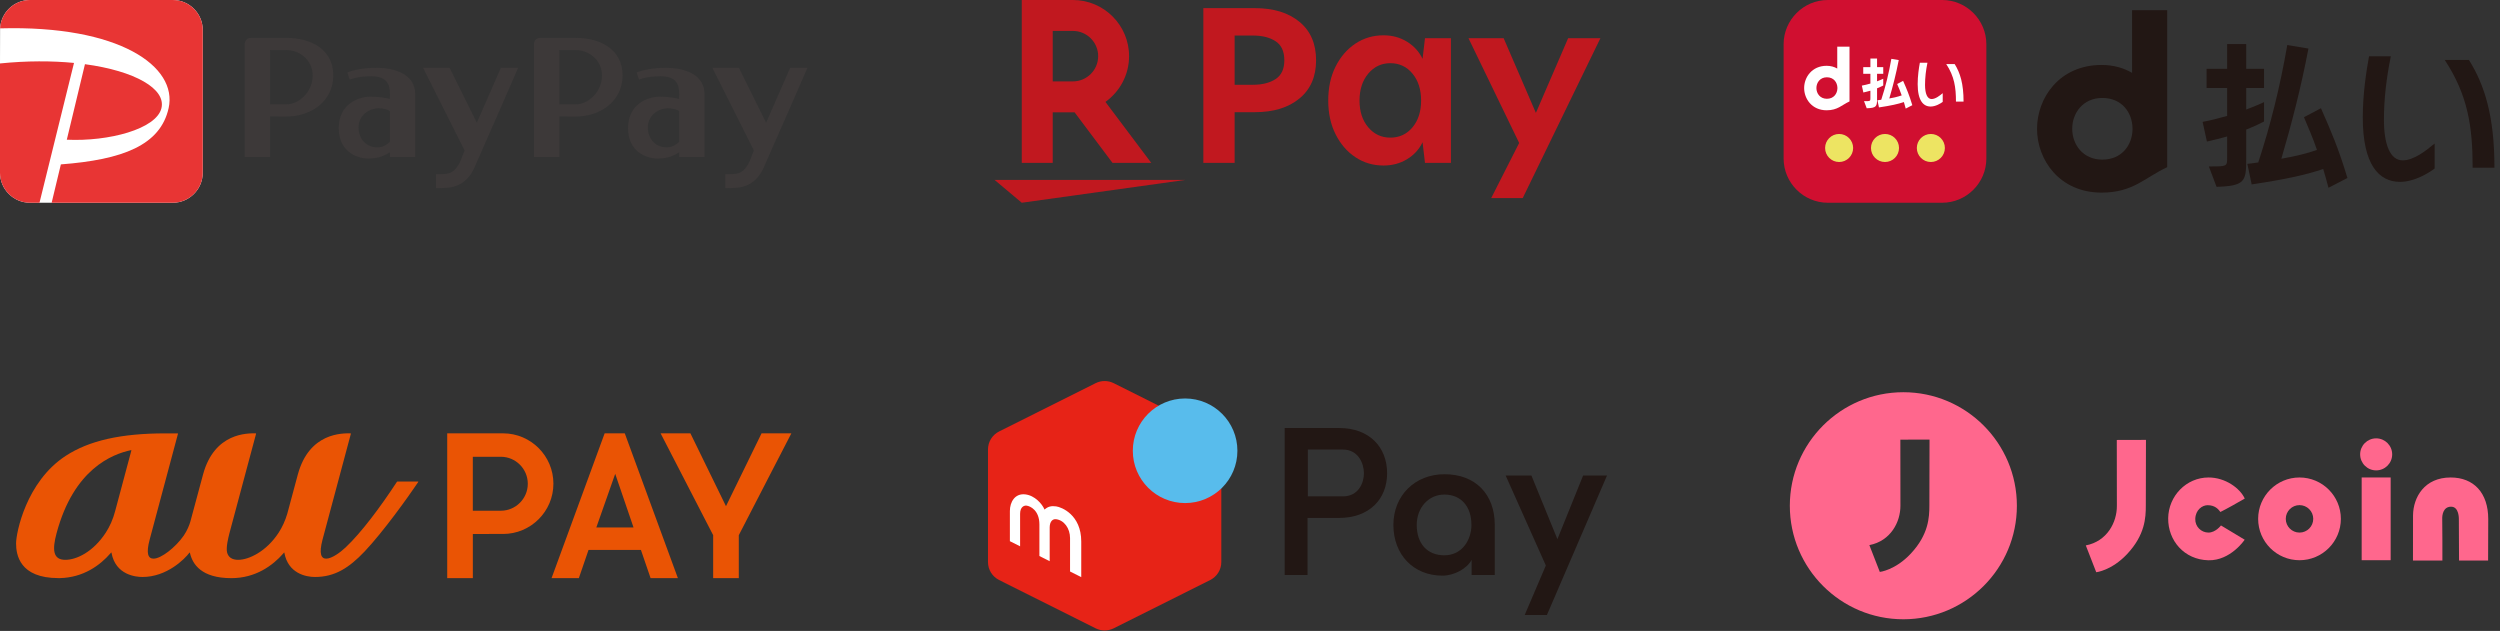 <?xml version="1.0" encoding="UTF-8" standalone="no"?>
<!DOCTYPE svg PUBLIC "-//W3C//DTD SVG 1.1//EN" "http://www.w3.org/Graphics/SVG/1.1/DTD/svg11.dtd">
<svg width="100%" height="100%" viewBox="0 0 420 106" version="1.1" xmlns="http://www.w3.org/2000/svg" xmlns:xlink="http://www.w3.org/1999/xlink" xml:space="preserve" xmlns:serif="http://www.serif.com/" style="fill-rule:evenodd;clip-rule:evenodd;stroke-linejoin:round;stroke-miterlimit:2;">
    <rect x="0" y="0" width="420" height="106" fill="#333333" stroke="none"/>
    <g transform="matrix(1,0,0,1,29.025,34.061)">
        <path d="M0,-34.061C2.77,-34.061 5.035,-31.794 5.035,-29.025L5.035,-5.036C5.035,-2.267 2.77,-0.001 0,-0.001L-23.989,0C-26.758,0 -29.025,-2.267 -29.025,-5.036L-29.025,-23.402L-29.011,-29.295C-28.868,-31.94 -26.667,-34.061 -23.988,-34.061L0,-34.061Z" style="fill:white;fill-rule:nonzero;"/>
    </g>
    <g transform="matrix(1,0,0,1,79.686,9.815)">
        <path d="M0,18.376C-1.29,21.229 -3.416,21.6 -4.366,21.71C-5.362,21.825 -6.432,21.778 -6.432,21.778L-6.432,19.447C-4.538,19.447 -3.507,19.595 -2.392,17.38L-1.633,15.459L-8.611,1.576L-4.154,1.576L0.421,10.805L4.465,1.578L7.361,1.578C7.361,1.578 1.29,15.524 0,18.376M-16.277,14.942C-18.123,14.942 -19.447,13.582 -19.447,11.571C-19.447,9.56 -17.676,8.376 -16.061,8.376C-15.248,8.376 -14.472,8.601 -14.173,8.858L-14.173,14.011C-14.693,14.463 -15.299,14.942 -16.277,14.942M-16.457,1.578C-19.674,1.578 -21.325,2.368 -21.325,2.368L-20.932,3.561C-20.932,3.561 -19.72,2.999 -17.346,2.999C-14.709,2.999 -14.173,4.28 -14.173,6.028L-14.207,6.808C-14.771,6.642 -16.092,6.423 -17.446,6.423C-19.456,6.423 -22.777,7.664 -22.777,11.711C-22.777,15.565 -19.852,16.821 -17.775,16.821C-16.062,16.821 -15.019,16.292 -14.173,15.768L-14.173,16.559L-9.927,16.559L-9.927,6.028C-9.927,2.697 -13.24,1.578 -16.457,1.578M-34.318,7.712L-34.318,-1.405C-34.318,-1.405 -33.008,-1.4 -31.537,-1.4C-29.452,-1.4 -27.152,0.183 -27.152,2.894C-27.152,5.606 -29.451,7.715 -31.537,7.715C-33.559,7.715 -34.318,7.712 -34.318,7.712M-31.537,-3.449L-37.571,-3.449C-38.123,-3.449 -38.569,-3.003 -38.569,-2.452L-38.569,16.559L-34.318,16.559L-34.318,9.756C-34.318,9.756 -33.079,9.758 -31.537,9.758C-27.423,9.758 -23.695,7.192 -23.695,2.844C-23.695,-1.503 -27.423,-3.449 -31.537,-3.449M48.602,18.376C47.311,21.229 45.185,21.6 44.236,21.71C43.239,21.825 42.17,21.778 42.17,21.778L42.17,19.447C44.063,19.447 45.093,19.595 46.21,17.38L46.967,15.459L39.991,1.576L44.448,1.576L49.022,10.805L53.067,1.578L55.963,1.578C55.963,1.578 49.891,15.524 48.602,18.376M32.324,14.942C30.478,14.942 29.154,13.582 29.154,11.571C29.154,9.56 30.925,8.376 32.54,8.376C33.353,8.376 34.128,8.601 34.428,8.858L34.428,14.011C33.908,14.463 33.301,14.942 32.324,14.942M32.144,1.578C28.927,1.578 27.276,2.368 27.276,2.368L27.67,3.561C27.67,3.561 28.881,2.999 31.254,2.999C33.891,2.999 34.428,4.28 34.428,6.028L34.394,6.808C33.829,6.642 32.508,6.423 31.156,6.423C29.144,6.423 25.824,7.664 25.824,11.711C25.824,15.565 28.749,16.821 30.826,16.821C32.539,16.821 33.582,16.292 34.428,15.768L34.428,16.559L38.675,16.559L38.675,6.028C38.675,2.697 35.362,1.578 32.144,1.578M14.283,7.712L14.283,-1.405C14.283,-1.405 15.594,-1.4 17.064,-1.4C19.149,-1.4 21.45,0.183 21.45,2.894C21.45,5.606 19.149,7.715 17.064,7.715C15.042,7.715 14.283,7.712 14.283,7.712M17.064,-3.449L11.029,-3.449C10.479,-3.449 10.032,-3.003 10.032,-2.452L10.032,16.559L14.283,16.559L14.283,9.756C14.283,9.756 15.521,9.758 17.064,9.758C21.178,9.758 24.906,7.192 24.906,2.844C24.906,-1.503 21.178,-3.449 17.064,-3.449" style="fill:rgb(61,57,57);fill-rule:nonzero;"/>
    </g>
    <g transform="matrix(1,0,0,1,29.025,34.061)">
        <path d="M0,-34.061L-23.988,-34.061C-26.667,-34.061 -28.868,-31.94 -29.011,-29.295C-8.928,-29.862 0.841,-22.874 -0.693,-15.909C-2.074,-9.637 -8.445,-7.232 -18.8,-6.443L-20.349,-0.001L0,-0.001C2.77,-0.001 5.035,-2.267 5.035,-5.036L5.035,-29.025C5.035,-31.794 2.77,-34.061 0,-34.061M-1.906,-15.878C-1.107,-19.131 -6.352,-22.142 -14.752,-23.277L-17.802,-10.591C-10.762,-10.258 -2.765,-12.377 -1.906,-15.878M-22.391,0L-23.989,0C-26.758,0 -29.025,-2.267 -29.025,-5.036L-29.025,-23.402C-24.505,-23.859 -20.289,-23.85 -16.592,-23.49L-22.391,0Z" style="fill:rgb(232,53,52);fill-rule:nonzero;"/>
    </g>
    <g transform="matrix(1,0,0,1,171.658,30.231)">
        <path d="M0,3.83L-4.564,0L27.445,0L0,3.83Z" style="fill:rgb(193,24,31);fill-rule:nonzero;"/>
    </g>
    <g transform="matrix(1,0,0,1,176.856,22.164)">
        <path d="M0,-16.969L3.392,-16.969C5.727,-16.969 7.636,-15.07 7.636,-12.731C7.636,-10.386 5.727,-8.489 3.392,-8.489L0,-8.489L0,-16.969ZM0,5.195L0,-3.29L3.677,-3.29L10.042,5.195L16.55,5.195L8.858,-5.043C11.255,-6.764 12.829,-9.562 12.829,-12.731C12.829,-17.936 8.597,-22.164 3.392,-22.164L-5.199,-22.164L-5.199,5.195L0,5.195Z" style="fill:rgb(193,24,31);fill-rule:nonzero;"/>
    </g>
    <g transform="matrix(1,0,0,1,214.301,15.443)">
        <path d="M0,-2.159C-0.978,-1.521 -2.241,-1.202 -3.789,-1.202L-6.885,-1.202L-6.885,-9.472L-3.789,-9.472C-2.241,-9.472 -0.978,-9.153 0,-8.514C0.978,-7.876 1.467,-6.81 1.467,-5.316C1.467,-3.849 0.978,-2.796 0,-2.159M4.012,-11.774C2.151,-13.308 -0.34,-14.075 -3.463,-14.075L-12.14,-14.075L-12.14,11.916L-6.885,11.916L-6.885,3.402L-3.463,3.402C-0.34,3.402 2.151,2.634 4.012,1.099C5.872,-0.434 6.802,-2.574 6.802,-5.316C6.802,-8.087 5.872,-10.239 4.012,-11.774" style="fill:rgb(193,24,31);fill-rule:nonzero;"/>
    </g>
    <g transform="matrix(1,0,0,1,237.3,12.347)">
        <path d="M0,9.044C-0.965,10.198 -2.206,10.775 -3.727,10.775C-5.222,10.775 -6.457,10.198 -7.434,9.044C-8.412,7.89 -8.901,6.389 -8.901,4.543C-8.901,2.696 -8.412,1.188 -7.434,0.021C-6.457,-1.147 -5.222,-1.731 -3.727,-1.731C-2.206,-1.731 -0.965,-1.147 0,0.021C0.964,1.188 1.446,2.696 1.446,4.543C1.446,6.389 0.964,7.89 0,9.044M1.69,-2.465C1.119,-3.659 0.251,-4.617 -0.917,-5.337C-2.085,-6.057 -3.402,-6.416 -4.869,-6.416C-6.606,-6.416 -8.175,-5.954 -9.574,-5.032C-10.973,-4.108 -12.086,-2.824 -12.914,-1.182C-13.744,0.462 -14.156,2.37 -14.156,4.543C-14.156,6.688 -13.744,8.582 -12.914,10.226C-12.086,11.869 -10.973,13.152 -9.574,14.075C-8.175,14.999 -6.606,15.46 -4.869,15.46C-3.402,15.46 -2.085,15.107 -0.917,14.401C0.251,13.695 1.119,12.745 1.69,11.55L2.097,15.012L6.457,15.012L6.457,-5.927L2.097,-5.927L1.69,-2.465Z" style="fill:rgb(193,24,31);fill-rule:nonzero;"/>
    </g>
    <g transform="matrix(1,0,0,1,268.866,33.276)">
        <path d="M0,-26.857L-5.418,-26.857L-10.836,-14.31L-16.254,-26.857L-22.162,-26.857L-13.647,-9.258L-18.343,0L-13.047,0L0,-26.857Z" style="fill:rgb(193,24,31);fill-rule:nonzero;"/>
    </g>
    <g transform="matrix(1,0,0,1,333.708,7.427)">
        <path d="M0,19.207C0,23.291 -3.342,26.634 -7.424,26.634L-26.637,26.634C-30.719,26.634 -34.06,23.291 -34.06,19.207L-34.06,-0.002C-34.06,-4.084 -30.719,-7.427 -26.637,-7.427L-7.424,-7.427C-3.342,-7.427 0,-4.084 0,-0.002L0,19.207Z" style="fill:rgb(208,15,48);fill-rule:nonzero;"/>
    </g>
    <g transform="matrix(1,0,0,1,305.156,11.581)">
        <path d="M0,3.211C0,2.3 0.616,1.403 1.763,1.403C2.91,1.403 3.508,2.259 3.53,3.164L3.53,3.257C3.508,4.158 2.91,5.014 1.763,5.014C0.616,5.014 0,4.119 0,3.211M3.502,-3.736L3.502,-0.065C3.006,-0.354 2.411,-0.527 1.72,-0.527C-0.748,-0.527 -2.059,1.395 -2.059,3.211C-2.059,5.024 -0.748,6.947 1.72,6.947C3.576,6.947 4.268,6.05 5.562,5.458L5.562,-3.736L3.502,-3.736Z" style="fill:white;fill-rule:nonzero;"/>
    </g>
    <g transform="matrix(1,0,0,1,320.162,9.831)">
        <path d="M0,8.413C-0.103,8.019 -0.209,7.653 -0.31,7.316C-1.305,7.653 -2.487,7.913 -4.497,8.215L-4.753,7.014C-4.535,6.996 -4.262,6.949 -4.113,6.928C-3.409,4.798 -2.838,2.498 -2.415,0.055L-1.173,0.261C-1.617,2.564 -2.15,4.638 -2.76,6.714C-1.861,6.552 -1.212,6.385 -0.677,6.199C-0.891,5.549 -1.155,4.949 -1.438,4.282L-0.44,3.754C0.132,5.051 0.58,6.096 1.108,7.841L0,8.413ZM-7.005,7.163L-6.903,7.163C-5.955,7.163 -5.935,7.154 -5.935,6.667L-5.935,5.408C-6.293,5.512 -6.716,5.614 -7.117,5.709L-7.372,4.552C-6.864,4.458 -6.366,4.329 -5.935,4.206L-5.935,2.572L-7.137,2.572L-7.137,1.446L-5.935,1.446L-5.935,0L-4.816,0L-4.816,1.446L-3.776,1.446L-3.776,2.572L-4.816,2.572L-4.816,3.83C-4.309,3.643 -3.946,3.473 -3.776,3.399L-3.776,4.535C-3.955,4.629 -4.321,4.807 -4.816,5.004L-4.816,6.741C-4.816,8.028 -4.885,8.31 -6.554,8.357L-7.005,7.163Z" style="fill:white;fill-rule:nonzero;"/>
    </g>
    <g transform="matrix(1,0,0,1,328.601,11.371)">
        <path d="M0,5.7C0,3.307 -0.272,1.456 -1.634,-0.609L-0.217,-0.609C0.714,0.875 1.277,2.696 1.277,5.7L0,5.7ZM-2.225,5.747C-2.564,5.998 -3.399,6.527 -4.256,6.527C-5.486,6.527 -6.432,5.529 -6.432,2.753C-6.432,1.392 -6.228,0.047 -6.066,-0.827L-4.79,-0.827C-5.045,0.423 -5.195,1.652 -5.195,2.893C-5.195,4.365 -4.816,5.268 -4.095,5.268C-3.438,5.268 -2.725,4.696 -2.225,4.283L-2.225,5.747Z" style="fill:white;fill-rule:nonzero;"/>
    </g>
    <g transform="matrix(0,-1,-1,0,308.972,22.507)">
        <path d="M-2.355,-2.355C-3.654,-2.355 -4.71,-1.299 -4.71,0.001C-4.71,1.297 -3.654,2.355 -2.355,2.355C-1.057,2.355 0.001,1.297 0.001,0.001C0.001,-1.299 -1.057,-2.355 -2.355,-2.355" style="fill:rgb(237,228,98);fill-rule:nonzero;"/>
    </g>
    <g transform="matrix(0,-1,-1,0,316.68,22.506)">
        <path d="M-2.356,-2.356C-3.655,-2.356 -4.711,-1.3 -4.711,0C-4.711,1.302 -3.655,2.356 -2.356,2.356C-1.058,2.356 0,1.302 0,0C0,-1.3 -1.058,-2.356 -2.356,-2.356" style="fill:rgb(237,228,98);fill-rule:nonzero;"/>
    </g>
    <g transform="matrix(0,-1,-1,0,324.384,22.505)">
        <path d="M-2.357,-2.357C-3.656,-2.357 -4.713,-1.301 -4.713,-0.001C-4.713,1.302 -3.656,2.357 -2.357,2.357C-1.059,2.357 -0.001,1.302 -0.001,-0.001C-0.001,-1.301 -1.059,-2.357 -2.357,-2.357" style="fill:rgb(237,228,98);fill-rule:nonzero;"/>
    </g>
    <g transform="matrix(1,0,0,1,348.133,12.432)">
        <path d="M0,9.204C0,6.595 1.77,4.025 5.054,4.025C8.352,4.025 10.068,6.484 10.129,9.071L10.129,9.342C10.068,11.928 8.352,14.384 5.054,14.384C1.77,14.384 0,11.814 0,9.204M10.056,-10.724L10.056,-0.196C8.634,-1.02 6.92,-1.519 4.937,-1.519C-2.146,-1.519 -5.911,4 -5.911,9.214C-5.911,14.41 -2.146,19.928 4.937,19.928C10.262,19.928 12.251,17.359 15.955,15.657L15.955,-10.724L10.056,-10.724Z" style="fill:rgb(34,23,20);fill-rule:nonzero;"/>
    </g>
    <g transform="matrix(1,0,0,1,391.187,7.405)">
        <path d="M0,24.143C-0.296,23.011 -0.592,21.959 -0.888,20.987C-3.746,21.959 -7.139,22.713 -12.906,23.577L-13.634,20.126C-13.016,20.073 -12.233,19.938 -11.801,19.886C-9.779,13.768 -8.137,7.165 -6.925,0.16L-3.368,0.753C-4.632,7.357 -6.17,13.312 -7.92,19.263C-5.335,18.806 -3.476,18.322 -1.939,17.783C-2.561,15.922 -3.315,14.2 -4.122,12.285L-1.268,10.777C0.378,14.494 1.673,17.487 3.18,22.498L0,24.143ZM-20.1,20.557L-19.804,20.557C-17.084,20.557 -17.028,20.53 -17.028,19.129L-17.028,15.52C-18.052,15.817 -19.264,16.112 -20.423,16.38L-21.15,13.069C-19.695,12.798 -18.27,12.422 -17.028,12.07L-17.028,7.379L-20.479,7.379L-20.479,4.148L-17.028,4.148L-17.028,0L-13.822,0L-13.822,4.148L-10.833,4.148L-10.833,7.379L-13.822,7.379L-13.822,10.994C-12.367,10.454 -11.317,9.971 -10.833,9.753L-10.833,13.014C-11.343,13.284 -12.394,13.795 -13.822,14.362L-13.822,19.349C-13.822,23.036 -14.012,23.845 -18.806,23.982L-20.1,20.557Z" style="fill:rgb(34,23,20);fill-rule:nonzero;"/>
    </g>
    <g transform="matrix(1,0,0,1,415.403,11.828)">
        <path d="M0,16.351C0,9.481 -0.78,4.173 -4.69,-1.757L-0.622,-1.757C2.045,2.502 3.664,7.73 3.664,16.351L0,16.351ZM-6.386,16.486C-7.357,17.212 -9.757,18.726 -12.209,18.726C-15.737,18.726 -18.457,15.868 -18.457,7.893C-18.457,3.984 -17.864,0.13 -17.406,-2.375L-13.743,-2.375C-14.471,1.209 -14.902,4.738 -14.902,8.296C-14.902,12.523 -13.826,15.111 -11.751,15.111C-9.862,15.111 -7.815,13.468 -6.386,12.283L-6.386,16.486Z" style="fill:rgb(34,23,20);fill-rule:nonzero;"/>
    </g>
    <g transform="matrix(1,0,0,1,22.07,94.085)">
        <path d="M0,-18.399L-2.731,-8.198C-3.082,-6.858 -3.621,-5.638 -4.32,-4.57C-6.412,-1.378 -9.193,-0.033 -11.1,-0.033C-13.227,-0.033 -13.291,-1.81 -12.563,-4.517C-9.682,-15.287 -3.225,-17.792 -0.058,-18.46C-0.016,-18.472 0.009,-18.442 0,-18.399M48.164,-13.183L44.684,-13.183C44.659,-13.183 44.635,-13.169 44.618,-13.15C41.829,-8.884 38.615,-4.589 36.001,-2.128C35.101,-1.271 33.666,-0.232 32.723,-0.232C31.917,-0.232 31.471,-1.001 32.119,-3.445C32.523,-4.936 36.552,-19.993 36.874,-21.202C36.886,-21.249 36.861,-21.283 36.814,-21.283C35.481,-21.294 29.865,-21.443 27.958,-14.34C27.958,-14.34 26.722,-9.734 26.195,-7.789C25.847,-6.614 25.356,-5.53 24.727,-4.57C22.635,-1.378 19.684,-0.033 17.948,-0.033C16.876,-0.033 16.27,-0.494 16.073,-1.306C15.887,-2.1 16.27,-3.719 16.476,-4.507C16.593,-4.927 18.374,-11.585 19.657,-16.385C20.319,-18.859 20.839,-20.798 20.948,-21.202L20.948,-21.218C20.948,-21.255 20.927,-21.278 20.888,-21.283C19.558,-21.294 13.946,-21.443 12.039,-14.359C12.039,-14.349 9.904,-6.433 9.904,-6.433C9.766,-5.953 9.402,-4.976 8.793,-4.094C7.426,-2.133 5.008,-0.232 3.719,-0.232C2.807,-0.232 2.443,-1.086 3.076,-3.445L7.826,-21.202C7.84,-21.249 7.812,-21.278 7.768,-21.278L5.731,-21.278C-1.753,-21.278 -7.086,-20.075 -11.048,-17.49C-17.693,-13.147 -19.369,-4.551 -19.369,-2.794C-19.369,-0.904 -18.789,3.036 -12.249,3.036L-12.015,3.036C-8.055,2.954 -5.249,0.864 -3.557,-1.077C-3.512,-1.125 -3.452,-1.198 -3.407,-1.252C-3.377,-1.283 -3.351,-1.271 -3.342,-1.232C-2.663,2.544 0.786,2.848 1.863,2.848C5.94,2.848 8.935,-0.133 9.766,-1.245C9.796,-1.271 9.828,-1.269 9.832,-1.227C10.26,0.709 11.769,3.044 16.797,3.044C20.883,3.044 23.766,0.902 25.495,-1.072C25.543,-1.133 25.592,-1.186 25.639,-1.245C25.667,-1.277 25.699,-1.269 25.702,-1.224C26.325,2.261 29.345,2.848 30.846,2.848C34.168,2.848 36.552,1.335 39.182,-1.434C42.337,-4.772 46.481,-10.564 48.199,-13.115C48.222,-13.155 48.213,-13.183 48.164,-13.183" style="fill:rgb(234,84,4);fill-rule:nonzero;"/>
    </g>
    <g transform="matrix(1,0,0,1,100.181,81.314)">
        <path d="M0,7.304L6.253,7.304L3.173,-1.711L0,7.304ZM13.705,15.815L9.118,15.815L7.494,11.074L-1.308,11.074L-2.935,15.815L-7.52,15.815L1.399,-8.511L4.783,-8.511L13.705,15.815Z" style="fill:rgb(234,84,4);fill-rule:nonzero;"/>
    </g>
    <g transform="matrix(1,0,0,1,132.947,97.129)">
        <path d="M0,-24.327L-5.005,-24.327L-10.982,-12.088L-16.959,-24.327L-21.964,-24.327L-13.135,-7.218L-13.135,0L-8.829,0L-8.829,-7.218L0,-24.327Z" style="fill:rgb(234,84,4);fill-rule:nonzero;"/>
    </g>
    <g transform="matrix(1,0,0,1,79.433,84.127)">
        <path d="M0,1.677L0,-7.39L4.704,-7.39C7.204,-7.39 9.237,-5.356 9.237,-2.857C9.237,-0.357 7.204,1.676 4.704,1.676L0,1.677ZM5.087,5.579C9.748,5.579 13.54,1.787 13.54,-2.872C13.54,-7.533 9.748,-11.325 5.087,-11.325L-4.3,-11.325L-4.3,13.002L0.003,13.002L0.003,5.58L5.087,5.579Z" style="fill:rgb(234,84,4);fill-rule:nonzero;"/>
    </g>
    <g transform="matrix(1,0,0,1,265.963,103.324)">
        <path d="M0,-23.433L-4.317,-12.743L-8.685,-23.433L-13.013,-23.433L-6.262,-8.32L-9.817,0L-6.084,0L4.013,-23.433L0,-23.433Z" style="fill:rgb(34,23,20);fill-rule:nonzero;"/>
    </g>
    <g transform="matrix(1,0,0,1,225.625,85.109)">
        <path d="M0,-1.721L-5.908,-1.721L-5.908,-9.582L0,-9.582C2.595,-9.582 3.516,-7.191 3.516,-5.6C3.516,-3.983 2.592,-1.721 0,-1.721M-0.649,-13.204L-5.957,-13.204L-5.957,-13.21L-9.8,-13.21L-9.8,11.489L-5.957,11.489L-5.957,1.902L-0.649,1.902C4.398,1.902 7.411,-1.237 7.411,-5.6C7.411,-10.027 4.398,-13.204 -0.649,-13.204" style="fill:rgb(34,23,20);fill-rule:nonzero;"/>
    </g>
    <g transform="matrix(1,0,0,1,242.649,83.087)">
        <path d="M0,10.204C-2.858,10.204 -4.638,8.249 -4.638,5.102C-4.638,2.193 -2.642,-0.001 0,-0.001C2.815,-0.001 4.552,2.003 4.552,5.102C4.552,7.575 3.009,10.204 0,10.204M0.036,-3.417C-4.942,-3.417 -8.559,0.166 -8.559,5.102C-8.559,10.118 -5.171,13.621 -0.324,13.621C1.664,13.621 3.808,12.442 4.586,10.965L4.586,13.517L8.473,13.517L8.473,5.102C8.473,-0.073 5.211,-3.417 0.036,-3.417" style="fill:rgb(34,23,20);fill-rule:nonzero;"/>
    </g>
    <g transform="matrix(1,0,0,1,187.105,64.375)">
        <path d="M0,41.18L16.208,33.069C17.353,32.496 18.076,31.328 18.076,30.053L18.076,11.127C18.076,9.85 17.353,8.683 16.208,8.11L0,-0.001C-0.958,-0.48 -2.087,-0.48 -3.046,-0.001L-19.253,8.11C-20.399,8.683 -21.122,9.85 -21.122,11.127L-21.122,30.053C-21.122,31.328 -20.399,32.496 -19.253,33.069L-3.046,41.18C-2.087,41.66 -0.958,41.66 0,41.18" style="fill:rgb(231,35,23);fill-rule:nonzero;"/>
    </g>
    <g transform="matrix(0,-1,-1,0,199.098,66.944)">
        <path d="M-8.786,-8.786C-13.639,-8.786 -17.572,-4.853 -17.572,0C-17.572,4.852 -13.639,8.786 -8.786,8.786C-3.933,8.786 0,4.852 0,0C0,-4.853 -3.933,-8.786 -8.786,-8.786" style="fill:rgb(88,188,236);"/>
    </g>
    <g transform="matrix(1,0,0,1,171.377,88.043)">
        <path d="M0,3.739L-1.717,2.877L-1.717,-2.206C-1.717,-3.694 -0.878,-5.177 0.85,-4.989C2.467,-4.814 3.715,-3.379 4.103,-2.438C4.708,-2.968 5.262,-3.08 6.058,-2.971C6.943,-2.849 10.273,-1.579 10.273,2.93L10.273,8.916L8.391,7.968L8.391,2.359C8.391,0.713 7.385,-0.661 6.029,-0.818C5.469,-0.884 4.986,-0.434 4.97,0.532C4.954,1.498 4.97,6.238 4.97,6.238L3.243,5.37L3.243,0.059C3.243,-2.287 1.73,-3.027 1.067,-3.099C0.694,-3.14 0,-2.916 0,-1.717L0,3.739Z" style="fill:white;fill-rule:nonzero;"/>
    </g>
    <g transform="matrix(1,0,0,1,405.379,80.217)">
        <path d="M0,13.949C0,13.949 -0.003,7.471 0.009,6.365C0.041,3.308 1.944,0 6.326,0C10.194,0 12.646,2.561 12.646,6.99C12.646,8.578 12.623,13.949 12.623,13.949L7.739,13.949L7.708,6.99C7.708,6.99 7.776,4.926 6.425,4.908C5.073,4.891 4.885,6.322 4.917,6.99C4.949,7.657 4.943,13.949 4.943,13.949L0,13.949Z" style="fill:rgb(255,103,141);"/>
    </g>
    <g transform="matrix(1,0,0,1,399.195,94.117)">
        <path d="M0,-20.474C1.485,-20.474 2.691,-19.268 2.691,-17.784C2.691,-16.298 1.485,-15.093 0,-15.093C-1.485,-15.093 -2.69,-16.298 -2.69,-17.784C-2.69,-19.268 -1.485,-20.474 0,-20.474M2.435,-13.9L-2.435,-13.9L-2.435,0L2.435,0L2.435,-13.9Z" style="fill:rgb(255,103,141);"/>
    </g>
    <g transform="matrix(1,0,0,1,386.317,89.474)">
        <path d="M0,-4.614C1.273,-4.614 2.307,-3.58 2.307,-2.307C2.307,-1.034 1.273,-0 0,-0C-1.273,-0 -2.307,-1.034 -2.307,-2.307C-2.307,-3.58 -1.273,-4.614 0,-4.614M0,-9.257C3.835,-9.257 6.949,-6.143 6.949,-2.307C6.949,1.529 3.835,4.643 0,4.643C-3.835,4.643 -6.949,1.529 -6.949,-2.307C-6.949,-6.143 -3.835,-9.257 0,-9.257" style="fill:rgb(255,103,141);"/>
    </g>
    <g transform="matrix(1,0,0,1,370.882,89.551)">
        <path d="M0,-4.678C1.281,-4.675 1.825,-3.967 2.143,-3.538C2.914,-3.91 5.175,-5.159 6.237,-5.793C5.44,-7.53 2.969,-9.336 0.159,-9.334C-3.602,-9.332 -6.585,-6.212 -6.627,-2.475C-6.668,1.263 -3.932,4.481 0.135,4.574C3.864,4.658 6.224,1.121 6.224,1.121L2.242,-1.277C2.242,-1.277 1.336,-0.069 0.126,-0.077C-1.084,-0.086 -2.122,-1.085 -2.077,-2.384C-2.024,-3.912 -0.888,-4.68 0,-4.678" style="fill:rgb(255,103,141);"/>
    </g>
    <g transform="matrix(1,0,0,1,355.621,96.122)">
        <path d="M0,-22.207L4.902,-22.221C4.902,-22.221 4.876,-12.69 4.876,-11.16C4.876,-9.145 4.746,-6.268 1.764,-3.072C-0.854,-0.266 -3.452,0.014 -3.452,0.014L-5.206,-4.491C-1.613,-5.185 0.031,-8.391 0.014,-11.131L0,-22.207Z" style="fill:rgb(255,103,141);"/>
    </g>
    <g transform="matrix(1,0,0,1,319.259,96.069)">
        <path d="M0,-22.207L4.902,-22.221C4.902,-22.221 4.876,-12.69 4.876,-11.16C4.876,-9.144 4.746,-6.268 1.764,-3.072C-0.854,-0.266 -3.452,0.014 -3.452,0.014L-5.206,-4.491C-1.613,-5.185 0.031,-8.391 0.014,-11.131L0,-22.207ZM0.504,-30.176C11.031,-30.176 19.577,-21.63 19.577,-11.103C19.577,-0.577 11.031,7.969 0.504,7.969C-10.022,7.969 -18.568,-0.577 -18.568,-11.103C-18.568,-21.63 -10.022,-30.176 0.504,-30.176" style="fill:rgb(255,103,141);"/>
    </g>
</svg>
